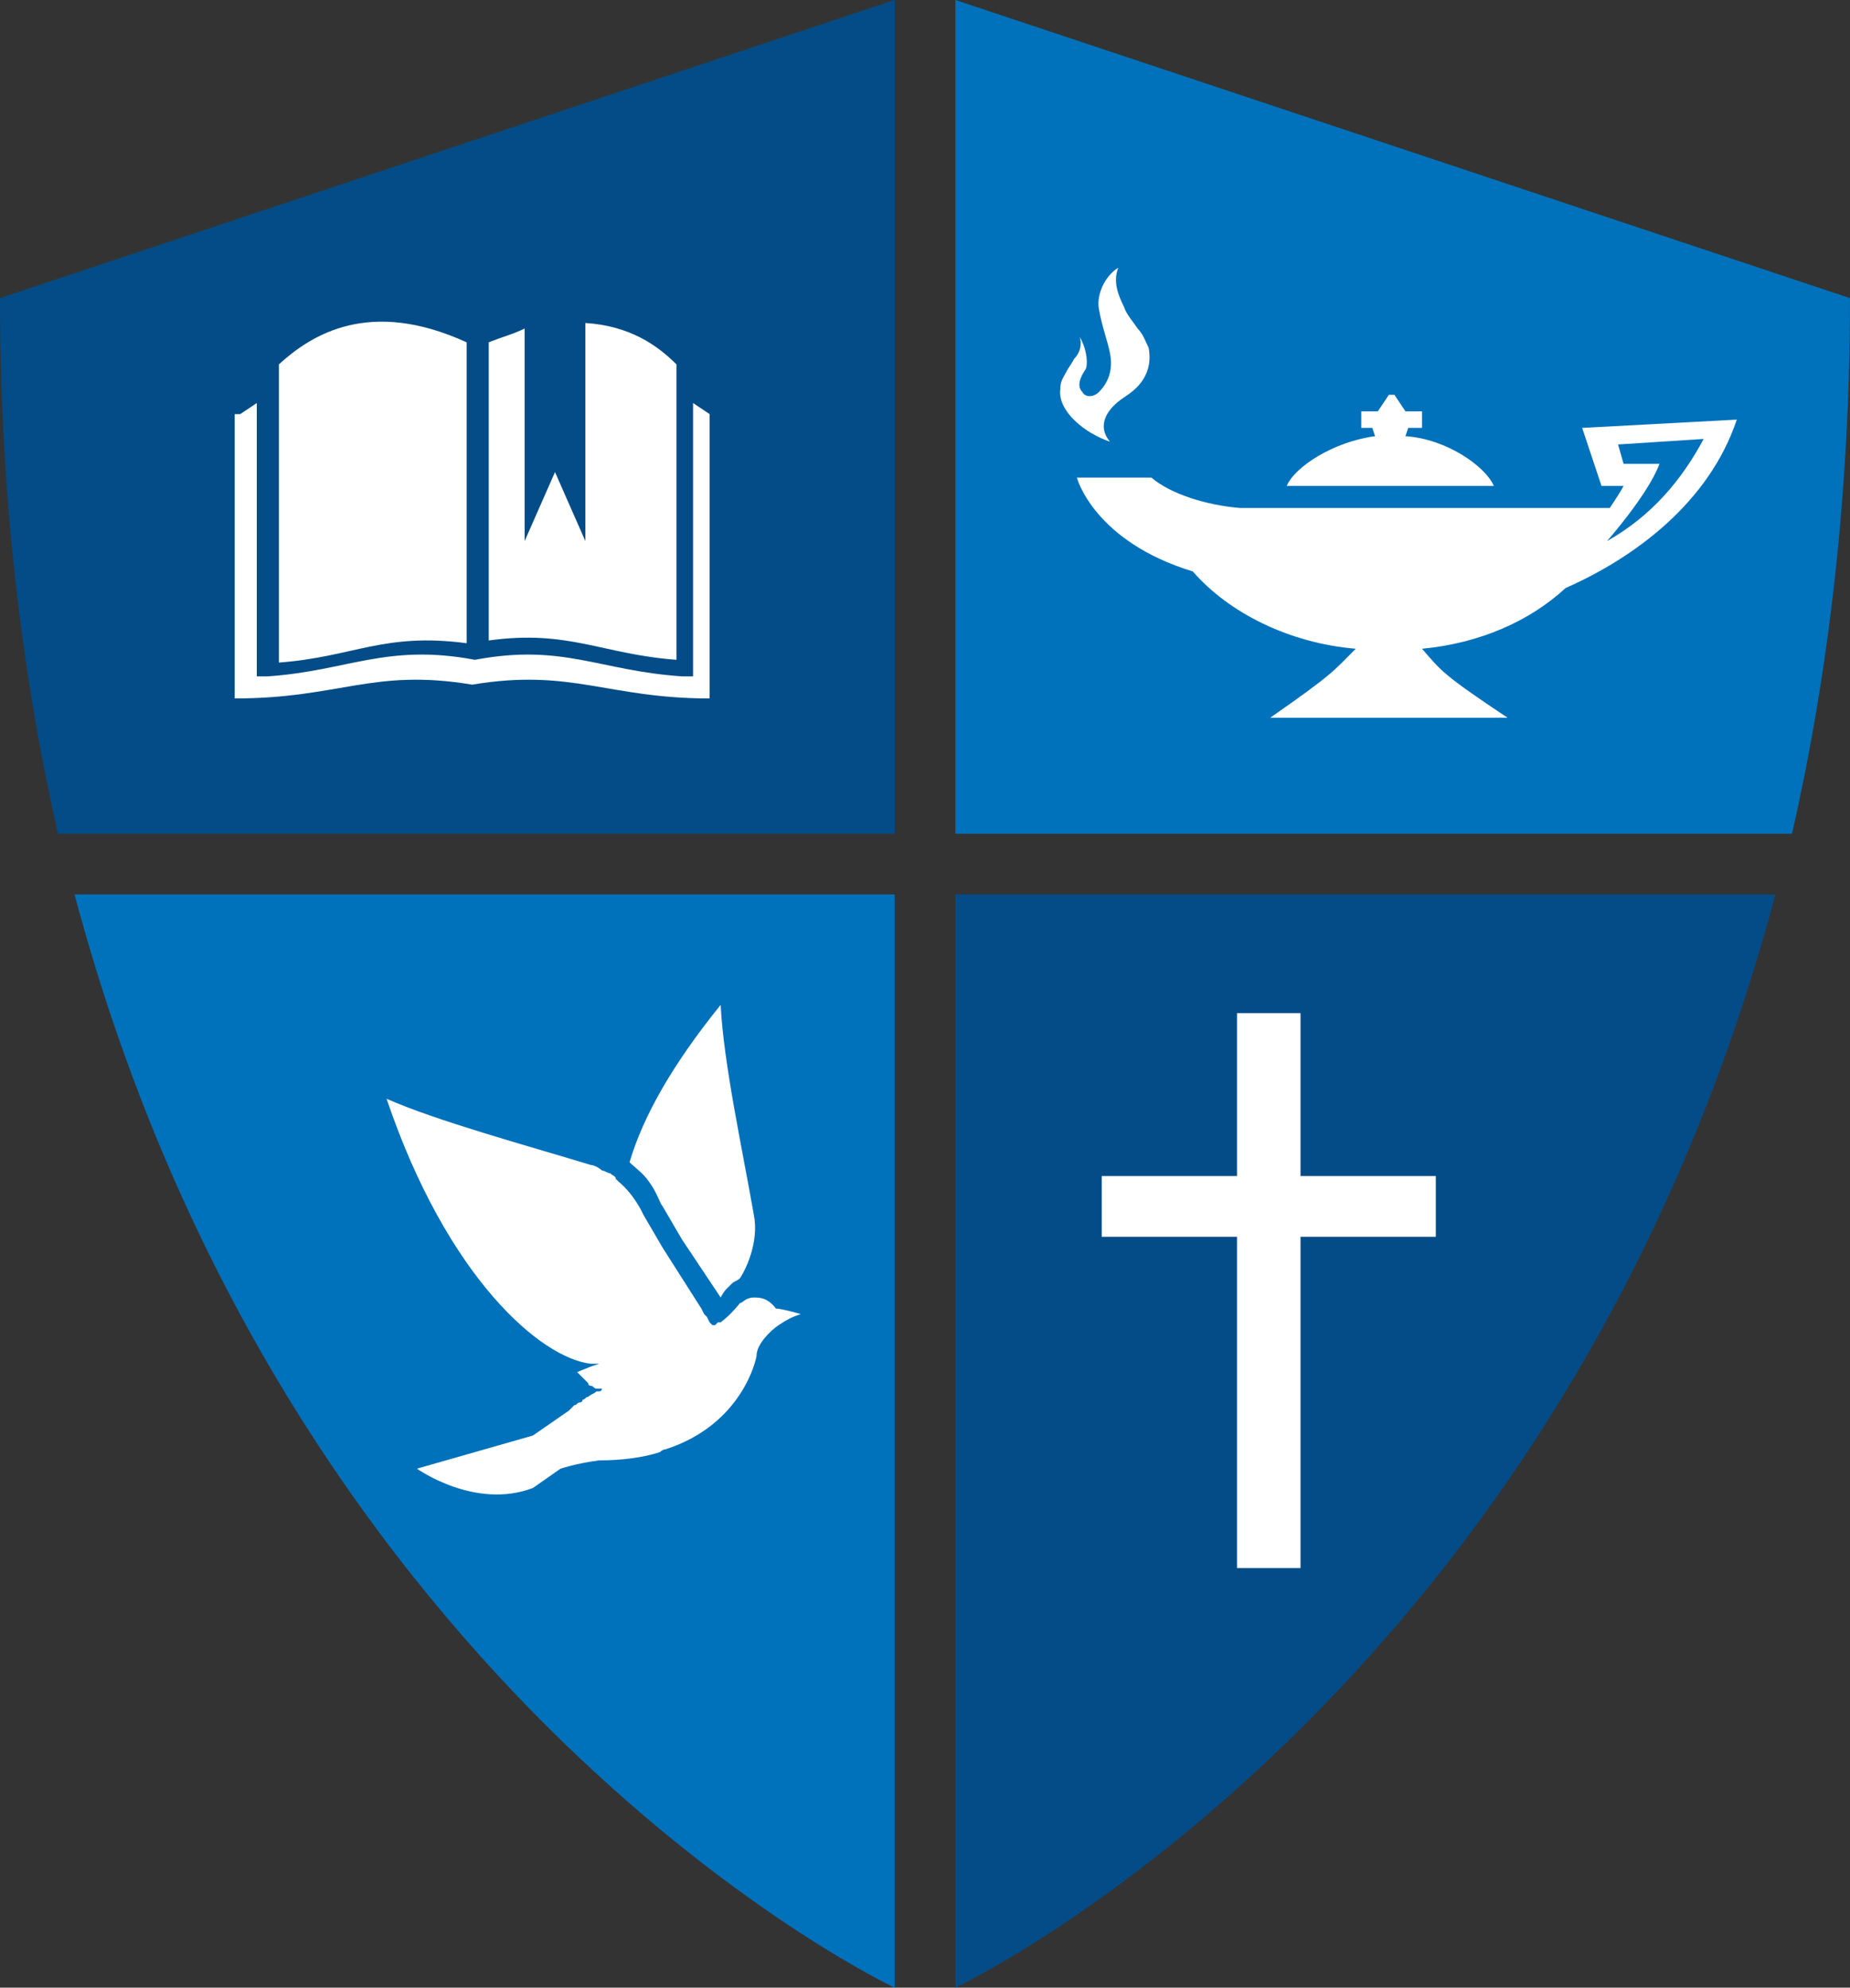 <?xml version="1.0" encoding="utf-8"?>
<!-- Generator: Adobe Illustrator 22.1.0, SVG Export Plug-In . SVG Version: 6.00 Build 0)  -->
<svg version="1.1" id="Layer_1" xmlns="http://www.w3.org/2000/svg" xmlns:xlink="http://www.w3.org/1999/xlink" x="0px" y="0px"
	 viewBox="0 0 67 72" style="enable-background:new 0 0 67 72;" xml:space="preserve">
<rect x="0" y="0" width="67" height="72" fill="#333333" stroke="none"/>
<style type="text/css">
	.st0{fill:#034C87;}
	.st1{fill:#0071BB;}
	.st2{fill:#FFFFFF;}
</style>
<g>
	<g>
		<path class="st0" d="M32.4,30.2V0L0,10.8C0,18,0.8,24.5,2.1,30.2H32.4z"/>
		<path class="st1" d="M67,10.8L34.6,0v30.2h30.3C66.2,24.5,67,18,67,10.8z"/>
		<path class="st0" d="M34.6,32.4V72c0,0,21.9-10.3,29.7-39.6H34.6z"/>
		<path class="st1" d="M32.4,32.4H2.7C10.5,61.7,32.4,72,32.4,72V32.4z"/>
	</g>
	<g id="Cross_5_">
		<path class="st2" d="M39.9,44.8v-2.2h4.9v-5.9h2.3v5.9H52v2.2h-4.9v12h-2.3v-12H39.9z"/>
	</g>
	<g id="Dove_5_">
		<path class="st2" d="M26.1,36.4c0.1,2.1,0.8,5.3,1.2,7.6c0.2,1-0.3,2-0.5,2.3c-0.1,0.1-0.2,0.1-0.3,0.2c-0.1,0.1-0.2,0.2-0.2,0.2
			l0,0c0,0-0.1,0.1-0.2,0.3l0,0l-1.4-2.1L24,43.7c-0.1-0.1-0.2-0.5-0.5-0.9c-0.2-0.3-0.5-0.5-0.7-0.7C23.3,40.4,24.4,38.5,26.1,36.4
			z M21.4,42.2c0.1,0,0.3,0.1,0.4,0.2c0.1,0,0.2,0.1,0.3,0.1c0.1,0.1,0.2,0.1,0.2,0.2l0.1,0.1c0.6,0.5,0.9,1.2,0.9,1.2l0.7,1.2
			l1.4,2.2l0.1,0.2l0.1,0.1l0.1,0.2l0,0l0.1,0.1c0,0,0,0,0.1,0l0,0l0.1-0.1c0,0,0,0,0.1,0c0.4-0.3,0.7-0.7,0.7-0.7l0,0
			c0.1,0,0.2-0.2,0.5-0.2c0.2,0,0.5,0,0.8,0.4c0.2,0,0.9,0.2,0.9,0.2c-0.3,0.1-0.5,0.2-0.8,0.4s-0.8,0.7-0.8,1.1
			c0,0.1-0.5,2.5-3.3,3.4c-0.1,0-0.2,0.1-0.2,0.1c-0.6,0.2-1.4,0.3-2.2,0.3c-0.8,0.1-1.4,0.3-1.4,0.3l-1,0.7
			c-2.1,0.8-4.2-0.7-4.2-0.7l4.2-1.2l1.3-0.9l0.2-0.2c0.1,0,0.1-0.1,0.2-0.1c0,0,0.1,0,0.1-0.1c0.1,0,0.1-0.1,0.2-0.1
			c0.1-0.1,0.2-0.1,0.3-0.2c0,0,0,0,0.1,0c0,0,0.1,0,0.1-0.1c0,0,0,0-0.1,0h-0.1c-0.1,0-0.1-0.1-0.2-0.1c0,0-0.1,0-0.1-0.1L21.2,50
			l-0.1-0.1c-0.1-0.1-0.1-0.1-0.2-0.2l0.5-0.2l0.3-0.1c-0.1,0-0.2,0-0.3,0c-1.8-0.2-5.2-3.1-7.4-9.6C15.8,40.6,19.1,41.5,21.4,42.2z
			"/>
	</g>
	<g id="Lamp_5_">
		<g>
			<path class="st2" d="M54.1,17.6c-0.3-0.7-1.7-1.7-3.2-1.8l0.1-0.3h0.5v-0.6h-0.6l-0.4-0.6h-0.2l-0.4,0.6h-0.6v0.6h0.4l0.1,0.3
				c-1.5,0.2-2.9,1.1-3.2,1.8l0,0H54.1L54.1,17.6z"/>
		</g>
		<g>
			<path class="st2" d="M40.7,14.4c0.3-0.2,1.1-0.7,0.9-1.8c-0.1-0.2-0.2-0.5-0.4-0.7c-0.2-0.3-0.4-0.5-0.5-0.8
				c-0.2-0.4-0.4-0.9-0.2-1.4c-0.5,0.3-0.8,1-0.7,1.5c0.1,0.6,0.3,1.1,0.4,1.6c0.1,0.5,0,1-0.4,1.4c-0.2,0.2-0.5,0.2-0.6,0
				c-0.2-0.2-0.1-0.5,0.1-0.8c0.1-0.1,0.1-0.7-0.2-1.2c0.1,0.3,0,0.6-0.2,0.8c-0.1,0.2-0.2,0.3-0.3,0.5s-0.2,0.3-0.2,0.6
				c-0.1,0.8,0.9,1.6,1.8,1.9C39.7,15.4,40.1,14.8,40.7,14.4z"/>
		</g>
		<g>
			<path class="st2" d="M57.3,15.5l0.7,2.1h0.8c-0.1,0.2-0.3,0.5-0.5,0.8c-1,0-2.5,0-4.4,0s-4.3,0-7.1,0c-0.6,0-1.2,0-1.9,0
				c-1.2-0.1-2.5-0.5-3.2-1.1H39c0,0,0.6,2.3,4.2,3.4c1.3,1.5,3.5,2.6,5.9,2.8l0,0c-0.8,0.8-0.8,0.9-3.1,2.5h8.6
				c-2.4-1.6-2.4-1.7-3.1-2.5c2.1-0.2,3.9-1,5.2-2.2c2.5-1.1,5.2-3.1,6.2-6.1L57.3,15.5z M58.2,19.6c0,0,1.5-1.7,1.9-2.8h-1.3
				l-0.2-0.7l3.1-0.2C60.9,17.4,59.8,18.7,58.2,19.6z"/>
		</g>
	</g>
	<g id="Bible_5_">
		<path class="st2" d="M17.7,12.4c0.5-0.2,0.9-0.3,1.3-0.5v7.7l1.1-2.5l1.1,2.5v-7.9c1.6,0.1,2.6,0.8,3.3,1.5v10.7
			c-2.7-0.2-3.9-1.1-6.8-0.7V12.4z M10.1,13.2c1.2-1.1,3.3-2.4,6.8-0.8v10.9c-3-0.4-4.1,0.5-6.8,0.7C10.1,24,10.1,13.2,10.1,13.2z
			 M8.7,15l0.6-0.4v9.9c0.2,0,0.3,0,0.4,0c2.9-0.2,4.3-1.2,7.5-0.6c3.2-0.6,4.5,0.4,7.5,0.6c0.1,0,0.2,0,0.4,0v-9.9l0.6,0.4v10.3
			c-3.7,0-5-1.1-8.6-0.5c-3.6-0.6-4.8,0.5-8.6,0.5V15H8.7z"/>
	</g>
</g>
</svg>